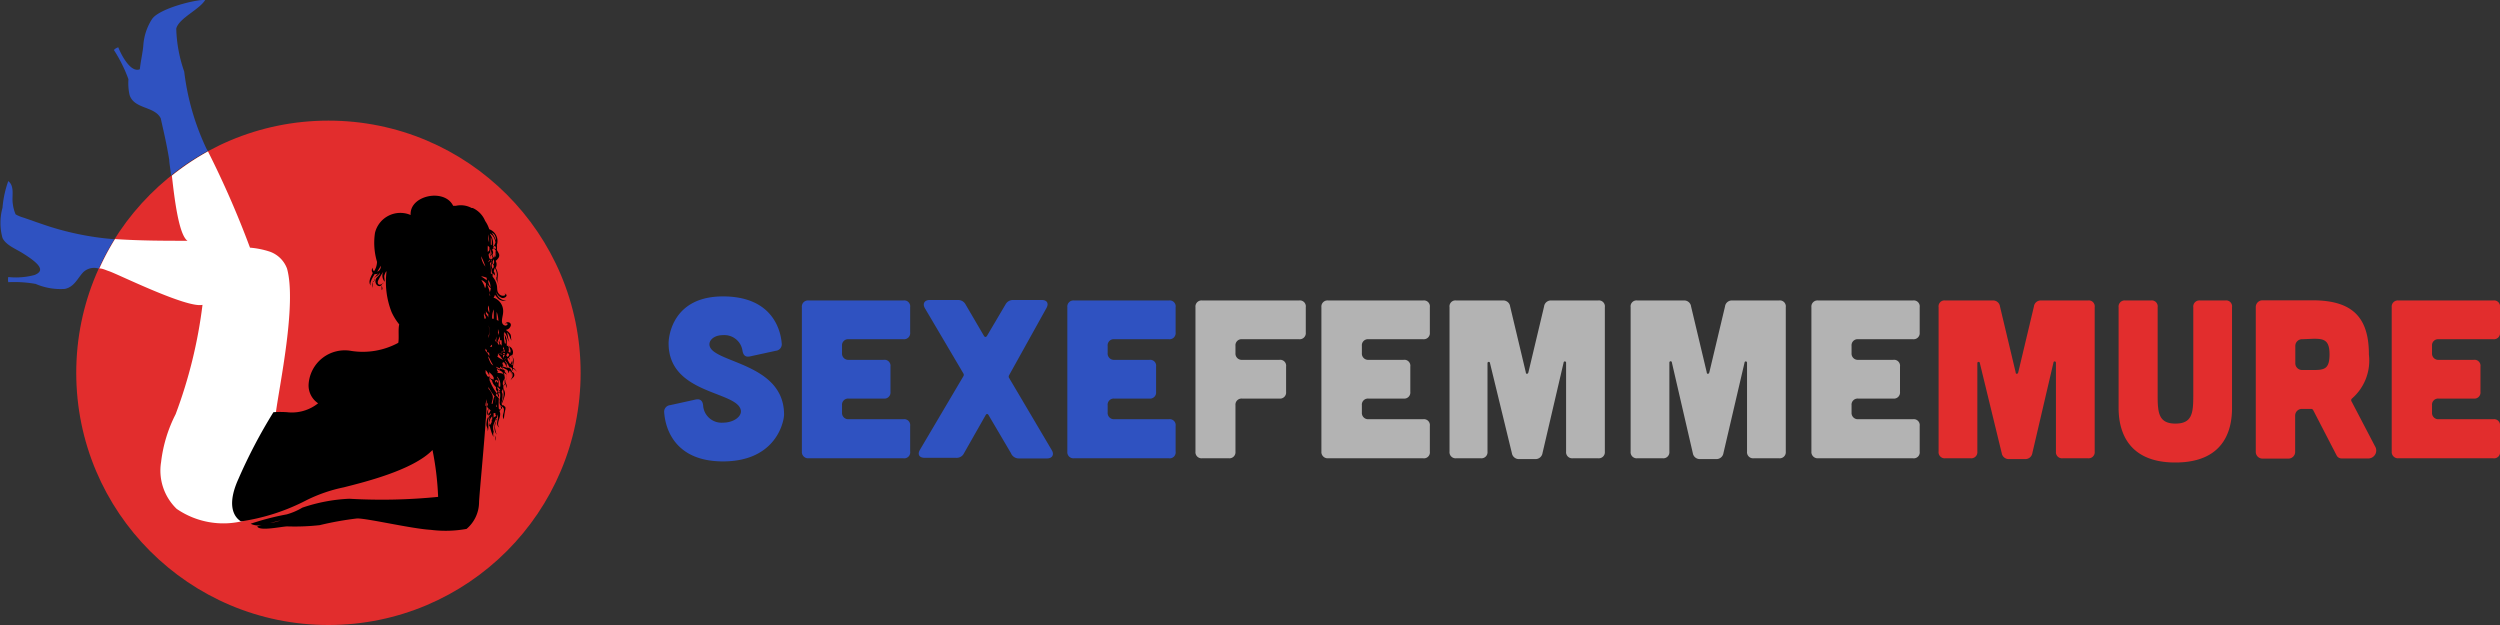 <svg xmlns="http://www.w3.org/2000/svg" width="160" height="40" viewBox="0 0 160 40"><rect x="0" y="0" width="160" height="40" fill="#333333" stroke="none"/><defs><style>.cls-1{fill:#2f52c1}.cls-3{fill:#e22d2d}</style></defs><g id="Слой_2" data-name="Слой 2"><g id="Ўар_1" data-name="Ўар 1"><path d="M48 22.81c-.29.06-.43-.07-.48-.36a1.17 1.17 0 0 0-1.26-1c-.56 0-.91.33-.85.66.2 1.13 4.77 1.1 4.77 4.42 0 .43-.49 3-3.91 3-3 0-3.68-2-3.76-3.12a.42.42 0 0 1 .38-.48l1.63-.36c.29-.06.45.07.48.38a1.18 1.18 0 0 0 1.27 1.1c.71 0 1.23-.42 1.14-.81-.27-1.23-4.62-1-4.62-4.27 0-.43.25-3 3.48-3 3 0 3.67 1.94 3.76 3a.42.42 0 0 1-.38.48zm9.82-3.58a.38.38 0 0 1 .43.43v1.62a.39.39 0 0 1-.43.43h-3.5a.39.39 0 0 0-.43.43v.46a.4.4 0 0 0 .43.43h2.24a.38.38 0 0 1 .43.43v1.62a.39.39 0 0 1-.43.43h-2.24a.39.39 0 0 0-.43.43v.46a.4.4 0 0 0 .43.43h3.5a.38.38 0 0 1 .43.43v1.64a.38.38 0 0 1-.43.43h-6.07a.4.4 0 0 1-.43-.43v-9.24a.39.39 0 0 1 .43-.43zm9.5 9.59c.17.3 0 .52-.3.52h-1.8a.54.54 0 0 1-.52-.34l-1.43-2.43c-.06-.1-.13-.1-.19 0L61.7 29a.52.52 0 0 1-.52.3h-2c-.35 0-.48-.22-.3-.52l2.77-4.69a.17.17 0 0 0 0-.2l-2.46-4.17c-.17-.3 0-.52.3-.52h1.79a.54.54 0 0 1 .52.29l1.17 2c.06.1.14.1.2 0l1.18-2a.54.54 0 0 1 .52-.29h1.81c.33 0 .46.22.29.52L64.59 24a.17.17 0 0 0 0 .2zm7.49-9.59a.38.38 0 0 1 .43.43v1.62a.39.39 0 0 1-.43.43h-3.49a.39.39 0 0 0-.43.43v.46a.4.4 0 0 0 .43.43h2.24a.38.38 0 0 1 .43.43v1.62a.39.39 0 0 1-.43.43h-2.24a.39.39 0 0 0-.43.43v.46a.4.4 0 0 0 .43.43h3.49a.38.38 0 0 1 .43.43v1.64a.38.38 0 0 1-.43.43h-6.07a.39.39 0 0 1-.43-.43v-9.24a.39.39 0 0 1 .43-.43z" class="cls-1"/><path fill="#b3b3b3" d="M83.14 19.23a.38.38 0 0 1 .43.43v1.62a.39.39 0 0 1-.43.43H79.5a.39.39 0 0 0-.43.43v.46a.4.4 0 0 0 .43.43h2.38a.38.38 0 0 1 .43.43v1.62a.39.39 0 0 1-.43.43H79.5a.39.39 0 0 0-.43.43v2.96a.39.39 0 0 1-.43.43h-1.7a.39.39 0 0 1-.43-.43v-9.24a.39.39 0 0 1 .43-.43zm7.94 0a.38.38 0 0 1 .43.43v1.62a.39.39 0 0 1-.43.43h-3.49a.39.39 0 0 0-.43.43v.46a.4.4 0 0 0 .43.43h2.24a.38.38 0 0 1 .43.43v1.62a.39.39 0 0 1-.43.43h-2.24a.39.39 0 0 0-.43.43v.46a.4.4 0 0 0 .43.43h3.49a.38.38 0 0 1 .43.43v1.64a.38.38 0 0 1-.43.43H85a.4.4 0 0 1-.43-.43v-9.24a.39.39 0 0 1 .43-.43zm5.11 0a.44.44 0 0 1 .46.39l1 4.2c0 .14.14.14.17 0l1-4.2a.44.44 0 0 1 .46-.39h3a.38.38 0 0 1 .43.43v9.24a.39.39 0 0 1-.43.43h-1.62a.39.39 0 0 1-.43-.43v-5.69a.08.08 0 0 0-.16 0L98.72 29a.45.45 0 0 1-.48.38h-1a.45.45 0 0 1-.48-.38l-1.4-5.76a.08.08 0 0 0-.16 0v5.66a.39.39 0 0 1-.43.43H93.2a.39.39 0 0 1-.43-.43v-9.24a.38.38 0 0 1 .43-.43zm11.58 0a.44.44 0 0 1 .46.39l1 4.2c0 .14.14.14.17 0l1-4.2a.44.44 0 0 1 .46-.39h3a.38.38 0 0 1 .43.43v9.24a.39.39 0 0 1-.43.43h-1.62a.39.39 0 0 1-.43-.43v-5.69a.08.08 0 0 0-.16 0L110.3 29a.45.45 0 0 1-.48.38h-1a.45.45 0 0 1-.48-.38L107 23.2a.08.08 0 0 0-.16 0v5.7a.39.39 0 0 1-.43.43h-1.62a.39.39 0 0 1-.43-.43v-9.24a.38.38 0 0 1 .43-.43zm14.66 0a.38.38 0 0 1 .43.43v1.62a.39.39 0 0 1-.43.43h-3.5a.39.39 0 0 0-.43.43v.46a.4.4 0 0 0 .43.43h2.24a.38.38 0 0 1 .43.43v1.62a.39.39 0 0 1-.43.43h-2.24a.39.39 0 0 0-.43.43v.46a.4.4 0 0 0 .43.43h3.5a.38.38 0 0 1 .43.43v1.64a.38.38 0 0 1-.43.43h-6.07a.4.4 0 0 1-.43-.43v-9.24a.39.39 0 0 1 .43-.43z"/><path d="M127.54 19.23a.44.44 0 0 1 .46.39l1 4.2c0 .14.14.14.17 0l1-4.2a.44.44 0 0 1 .46-.39h3a.38.38 0 0 1 .43.43v9.24a.39.39 0 0 1-.43.43h-1.62a.39.39 0 0 1-.43-.43v-5.69a.08.08 0 0 0-.16 0L130.07 29a.45.45 0 0 1-.48.38h-1a.45.45 0 0 1-.48-.38l-1.4-5.76a.08.08 0 0 0-.16 0v5.66a.39.39 0 0 1-.43.43h-1.62a.39.39 0 0 1-.43-.43v-9.24a.38.38 0 0 1 .43-.43zm10.12 0a.38.38 0 0 1 .43.43v5.66c0 1.11.07 1.79 1.14 1.79s1.14-.68 1.14-1.79v-5.66a.39.39 0 0 1 .43-.43h1.62a.38.38 0 0 1 .43.43v6.43c0 1-.2 3.51-3.63 3.51s-3.63-2.56-3.63-3.51v-6.43a.39.39 0 0 1 .43-.43zM152 28.56a.51.51 0 0 1-.48.78h-1.65a.35.35 0 0 1-.33-.2l-1.5-2.9a.15.15 0 0 0-.12-.07h-.58a.43.43 0 0 0-.45.45v2.28a.43.43 0 0 1-.45.45h-1.62a.43.43 0 0 1-.45-.45v-9.23a.43.43 0 0 1 .45-.45H148c2.57 0 3.61 1.1 3.61 3.47a3.22 3.22 0 0 1-1.1 2.83.15.15 0 0 0 0 .19zm-4.65-6.85a.43.43 0 0 0-.45.45v1.07a.43.43 0 0 0 .45.45h.74c.69 0 1-.09 1-1s-.35-1-1-1zm12.22-2.48a.38.38 0 0 1 .43.43v1.62a.39.39 0 0 1-.43.43h-3.49a.39.39 0 0 0-.43.43v.46a.4.4 0 0 0 .43.43h2.24a.38.38 0 0 1 .43.43v1.62a.39.39 0 0 1-.43.43h-2.24a.39.39 0 0 0-.43.43v.46a.4.4 0 0 0 .43.43h3.49a.38.38 0 0 1 .43.43v1.64a.38.38 0 0 1-.43.43h-6.07a.4.4 0 0 1-.43-.43v-9.24a.39.39 0 0 1 .43-.43z" class="cls-3"/><circle cx="21.02" cy="23.86" r="16.14" class="cls-3"/><path d="M3.2 14.51c-.56-.18-1.14-.39-1.69-.58a2.27 2.27 0 0 1-.51-.21 2.45 2.45 0 0 1-.18-.67c-.08-.49.14-1.12-.29-1.46a6.59 6.59 0 0 0-.37 1.71 3.63 3.63 0 0 0 0 1.93c.21.45.85.7 1.25.95 1.17.72 1.48 1.15.8 1.42a4.6 4.6 0 0 1-1.68.13.78.78 0 0 0 0 .33 7.87 7.87 0 0 1 1.75.11 4 4 0 0 0 1.87.32c.6-.12.82-.69 1.17-1.06a1 1 0 0 1 1-.24 16.05 16.05 0 0 1 1-1.88 18.34 18.34 0 0 1-4.12-.8zm10.01-5a15.9 15.9 0 0 1-1.42-4.93 9 9 0 0 1-.51-2.75c.18-.68 1.47-1.2 1.85-1.83-.56-.05-2.94.54-3.4 1.22a3.56 3.56 0 0 0-.56 1.72c-.05.5-.17 1-.22 1.49-.57.25-1.17-.87-1.38-1.4a.56.56 0 0 0-.28.17 9.32 9.32 0 0 1 .93 1.87 3.58 3.58 0 0 0 .07 1c.29.93 1.61.71 2 1.51.13.62.34 1.43.54 2.64 0 .19.07.55.12 1a16.15 16.15 0 0 1 2.34-1.56z" class="cls-1"/><path fill="#fff" d="M15.42 30.65a33.29 33.29 0 0 1 2.24-4.27c.21-1.65 1.34-6.92.71-9.19a1.82 1.82 0 0 0-1.15-1.1 5.5 5.5 0 0 0-1.22-.24 60.11 60.11 0 0 0-2.69-6.16A16.15 16.15 0 0 0 11 11.24c.16 1.44.44 3.79 1 4.17-1.41 0-3 0-4.64-.11a16.05 16.05 0 0 0-1 1.88c.21 0 .41.11.6.17.56.18 5 2.39 6 2.16a30.42 30.42 0 0 1-1.72 7 9 9 0 0 0-.93 3.06 3.4 3.4 0 0 0 1 3 5.28 5.28 0 0 0 4.3.76c.02.03-1.23-.45-.19-2.68z"/><path d="M32.78 23.81a.83.83 0 0 0-.24-.36.38.38 0 0 0 .17.07l.06.05a.77.77 0 0 0 .07.2.51.51 0 0 1 0-.18.65.65 0 0 1 .24.22.66.66 0 0 0-.22-.26.14.14 0 0 0 .1 0h-.13c0-.23.1-.47 0-.67a.33.33 0 0 0-.09-.09.37.37 0 0 0 .06-.4.37.37 0 0 0-.36-.25 1.73 1.73 0 0 1 0-.34 1.07 1.07 0 0 0-.16-.42v-.14a.91.91 0 0 1 .17.33 1.16 1.16 0 0 0 .15.33 1.53 1.53 0 0 1-.1-.4.93.93 0 0 0-.06-.23c.19.14.16.37.31.53-.08-.14 0-.31-.12-.46s-.18-.15-.25-.23a.37.37 0 0 0 .3-.24.17.17 0 0 0-.12-.24.19.19 0 0 0-.23.1c.17-.13.24.1 0 .11-.36-.11-.14-.55-.13-.85a.92.92 0 0 0-.55-.92h-.06a1.89 1.89 0 0 0 .09-.21 1.08 1.08 0 0 0 .14.18.56.56 0 0 0 .58.2.67.67 0 0 1-.65-.59v-.08.09a.63.63 0 0 0 .35.4c.25.07.48-.21.17-.28.22.11-.11.23-.29.07s-.15-.31-.17-.52a1.19 1.19 0 0 0-.28-.62 2.06 2.06 0 0 1 0-.25 1 1 0 0 0 .13.17.36.36 0 0 0 0-.16l-.06-.11a2 2 0 0 1 .07-.22 1 1 0 0 1 .13.4 2.76 2.76 0 0 0 0 .43.35.35 0 0 1 0-.3.88.88 0 0 0 0 .27c.06.2.16.26.17.49a.25.25 0 0 0 0-.12.33.33 0 0 1 0 .11c0-.15-.06-.22-.11-.37s0-.32 0-.51a.93.93 0 0 0-.14-.4.42.42 0 0 0 0-.44c.15-.13.32-.29.18-.52l-.1-.18a1.77 1.77 0 0 0 0-.33.8.8 0 0 0-.49-1 1.91 1.91 0 0 0-.26-.53 1.56 1.56 0 0 0-.8-.83h-.07a1.45 1.45 0 0 0-1-.14H29c-.54-1.13-2.8-.68-2.72.59A1.67 1.67 0 0 0 24 14.9a4.24 4.24 0 0 0 .13 1.86 1.17 1.17 0 0 1-.19.6.22.22 0 0 1-.08-.23.25.25 0 0 0 0 .34c-.16.3-.31.59-.13.81-.08-.18.08-.46.25-.74a.29.29 0 0 0 .26-.07 1.71 1.71 0 0 0-.27.3v.18c0 .05-.09 0-.11.1a.75.75 0 0 0 0 .37 1.79 1.79 0 0 0 0-.37c.13-.06.06-.16.12-.26s.14-.11.19-.16a1 1 0 0 0 .15-.17c0 .17-.21.25-.27.41-.12.35.28.64.43.27-.21.17-.35.05-.29-.16a4 4 0 0 1 .34-.59.56.56 0 0 0 0 .5.38.38 0 0 0 .07.12c0 .09-.15.15-.17.23a1.59 1.59 0 0 0 0 .33c.1-.1 0-.21 0-.33s.15-.12.18-.22-.05-.31 0-.43.08-.22.13-.22a5.3 5.3 0 0 0 .32 2.6 3.61 3.61 0 0 0 .49.79c-.08.34 0 .85-.06 1.18a4.76 4.76 0 0 1-3 .52 2.32 2.32 0 0 0-2.74 2.15 1.37 1.37 0 0 0 .61 1.2 2.68 2.68 0 0 1-2 .57 6.45 6.45 0 0 0-.86 0 33.29 33.29 0 0 0-2.24 4.27c-1 2.2.17 2.69.15 2.72A13.22 13.22 0 0 0 19.64 32a9.79 9.79 0 0 1 2.36-.81c1.21-.31 4.42-1.08 5.68-2.39a18.78 18.78 0 0 1 .36 3 36.28 36.28 0 0 1-5.69.12 10.74 10.74 0 0 0-3 .57 4.12 4.12 0 0 1-1 .43 16.9 16.9 0 0 0-2.31.6 1.12 1.12 0 0 0 .71.09l-.29.08c.14.33 1.58 0 1.93 0a14.65 14.65 0 0 0 2.07-.08 20.37 20.37 0 0 1 2.4-.43c.69 0 3.49.66 4.71.73a7.54 7.54 0 0 0 2.29-.06 2.26 2.26 0 0 0 .8-1.69c0-.36.34-3.83.42-5.19a9.86 9.86 0 0 0 .05-1.42c.09.23-.06.45.15.61a.56.56 0 0 0 0 .44l-.06.11a1.34 1.34 0 0 0-.09.47c0 .14.13.27.06.42.14-.16 0-.57.07-.77a.41.41 0 0 1 .06-.13v.08a.56.56 0 0 0 0 .33 3.11 3.11 0 0 0 .26.86 1.2 1.2 0 0 1 0-.33.76.76 0 0 1 .09.22 1.06 1.06 0 0 0 .07.35c0-.36-.26-.64-.16-1a.72.72 0 0 1 .06-.15 1 1 0 0 1 0 .11 1.3 1.3 0 0 1 0-.14.79.79 0 0 0 .11-.3l.06.09c0 .08-.1.18-.12.26a.86.86 0 0 0 0 .56 1.12 1.12 0 0 0 .1.18 2.35 2.35 0 0 1-.12-.51 2.43 2.43 0 0 1 .1-.39v-.08a.81.81 0 0 0 .07-.31c.13.28-.2.6.12.84-.26-.33.2-.71 0-1.07a.2.2 0 0 0 .1-.22c0-.09-.08-.15-.09-.24s0-.15 0-.24a.83.83 0 0 0-.24-.31l.08-.12a3 3 0 0 0 .13.29c0-.12 0-.25-.05-.36L32 25v.22-.09a.94.94 0 0 1 0 .35c0 .17-.14.27 0 .43s.26.13.25.36-.14.33 0 .56a3.49 3.49 0 0 1 .1-.65c0-.18 0-.11-.1-.21s-.11 0-.12 0 0-.14-.05-.16a1.22 1.22 0 0 0 .08-.48.44.44 0 0 0 0-.12 1 1 0 0 0-.05-.14 1.36 1.36 0 0 1 .1-.22v.16a1.09 1.09 0 0 1 0 .43c0 .15-.12.27-.1.42a3.28 3.28 0 0 0 .18-.5c.07-.23 0-.32-.08-.54v-.12a1.61 1.61 0 0 0 .1-.19.63.63 0 0 1 .09.33c.07-.15 0-.26-.06-.39a1.05 1.05 0 0 0 .08-.33.2.2 0 0 0 0-.12 1.56 1.56 0 0 0-.3-.47h.07a1.59 1.59 0 0 0 .25.13.29.29 0 0 1 .1.23.2.2 0 0 0 .05-.16h.07a1 1 0 0 1 .06.39 1.63 1.63 0 0 0 0-.19.66.66 0 0 0 0-.15.35.35 0 0 1 0 .46 1.31 1.31 0 0 1 0-.15.52.52 0 0 0 0 .17l-.05.08.06-.06v.14-.16c.12-.11.25-.18.15-.4a.55.55 0 0 0-.1-.05zm-8.64-6.42a3.69 3.69 0 0 0 .23-.38.38.38 0 0 1-.13.33zm-6.85 16.08l.69-.17a3.19 3.19 0 0 1-.69.17zm15.2-10.16c-.08 0-.1-.12-.16-.17v-.08a1.27 1.27 0 0 0 .21.27zm-.29-.13zm0 0a.33.33 0 0 0 0 .07l-.06-.07zm0-.27a1.09 1.09 0 0 1 0-.2h.11zm0-.26v-.05h.11v.08zm.14.25v.07l-.06.08zm.14-.27v-.06l.1.1v.06l-.09.12a.38.38 0 0 0-.09-.09l.05-.11zm0 .25v-.12zm-.08-.3zm0 0zm.25.72zm.16.09zm0-.26a.89.89 0 0 0 0 .25l-.08-.05a.15.15 0 0 0 0-.21c0 .08 0 .16-.09.17a1.29 1.29 0 0 1-.17-.33l.06-.06a.94.94 0 0 1 .12.16 1.27 1.27 0 0 0-.08-.2l.16-.14a.46.46 0 0 1 .05.5zm-.15-.55l-.12-.07a.35.35 0 0 0 0-.27l.13.11a.56.56 0 0 1-.05.32zm0-.23a.88.88 0 0 1-.17-.25.3.3 0 0 1 .14.34zm-.23.11a1.91 1.91 0 0 0 0-.27c.02.12 0 .25-.03.36zm0-.37h-.07zm-.06-.4v.29h-.06a2.72 2.72 0 0 1-.06-.43v-.26a1.3 1.3 0 0 1 .08.49zm-.14.49l.05.22-.09-.06zm.09.25v.07h-.1v-.08zm-.12.64a.89.89 0 0 0-.16-.07H32h.05l.12.06h-.08zm-.33-.33a.58.58 0 0 1 0-.11c.11.13.22.25.33.4a1.35 1.35 0 0 1-.37-.21zm0-1.28a1.07 1.07 0 0 0 0-.16v-.24a1.66 1.66 0 0 1 .06.22zm0 .36l.08.11v.16l-.06-.06a.78.78 0 0 1-.06-.13zm.13 1.76v.07a.42.42 0 0 1-.27-.19c.08.05.17.07.27.12zm.09-.7a2 2 0 0 1 .11.18 1.44 1.44 0 0 0-.13-.18zm.06-.13v.07zm0-.06a1 1 0 0 1-.29-.09 1 1 0 0 0 .27.05zm0-.23v.09h-.12.05zm-.17-.29v-.07.05zm.12-.39a2.35 2.35 0 0 1 0 .34L32 22a2.32 2.32 0 0 0 0-.23zm-.1-.22c0 .13 0 .25-.06.38l-.07-.09c0-.1.09-.2.12-.32zm-.08-1l-.13-.1a1.24 1.24 0 0 0 0-.14 2.29 2.29 0 0 1 0-.36 2 2 0 0 1 .11.65zm-.15.91v.14-.05zm0 .2a1 1 0 0 0 0 .25l-.07-.12a2.48 2.48 0 0 1 .1-.26zm0 2.92v.07a2.45 2.45 0 0 0-.1-.3l.16-.07c-.09.14-.14.23-.1.34zm0 .55a3.67 3.67 0 0 1-.43-.78.71.71 0 0 1 0-.24.42.42 0 0 0 .15.23.65.65 0 0 0 .1.25 1.32 1.32 0 0 0 .16.18.29.29 0 0 0 0 .16c0 .05.06.08.09.12a.13.13 0 0 1-.12.12zm-.46-2.24a5.13 5.13 0 0 0 .26.49.44.44 0 0 1-.15-.13 1.89 1.89 0 0 1-.19-.46zm-.08-.38l.09.12a1.12 1.12 0 0 0 0 .15 1.38 1.38 0 0 1-.14-.24zm.1-3.62v-.3c0 .09 0 .22.05.32zm0 1.12a.45.45 0 0 1-.06-.47 4.23 4.23 0 0 1 .06.51zm.08-4.36v-.47a.38.38 0 0 1 .05.13 1.41 1.41 0 0 1 0 .37zm0 .1v.06-.06zm0 .13zm0 .07a.79.79 0 0 0 .05.24.9.9 0 0 1-.07.18 2.15 2.15 0 0 1 0-.4zm0 1.54a1.81 1.81 0 0 0-.05-.64l.09-.14v.06a.7.7 0 0 0 0 .45 1.25 1.25 0 0 0 .05.31zm0 .9a.78.78 0 0 1-.16-.37v-.11a.73.73 0 0 1 .14.48zm0-1.74l.05-.06v.1zm0-.06a.89.89 0 0 1-.05-.15l.09-.16.08.19v.05zm-.12-.07l.07.13-.09.12v-.07a.92.92 0 0 1 .14-.13zm.12 1.91a1.41 1.41 0 0 1-.06.27 2.43 2.43 0 0 0-.14-.42v-.1a.48.48 0 0 0 .32.3zm0 3.52a.42.42 0 0 0 .08.1v.12a.15.15 0 0 1-.13 0 1.79 1.79 0 0 1 .2-.18zm-.22-1.21c.19.17.15.55.08.89v-.16a.92.92 0 0 0-.05-.73zm0-.48zm0 3.81a1.42 1.42 0 0 0-.11-.2v-.2a1.26 1.26 0 0 1 .27.46zm.24.16a.33.33 0 0 0-.12-.1v-.33c.11.12.25.22.29.38a.28.28 0 0 0 0 .11zm.06-2v-.09.07zm.11-2.44v.6h-.1a1.26 1.26 0 0 1 .1-.6zm0-2.81c0 .07 0 .14-.07.21a.39.39 0 0 1-.05-.31v-.08l.1.17zm-.08-.22l.08-.18a.66.66 0 0 1 0 .35zm.07-.29a1.63 1.63 0 0 1-.08-.17.26.26 0 0 0 0-.3v-.06l.07-.06a.65.65 0 0 1 .15.14 2 2 0 0 1-.1.45zm.08-.05a1.55 1.55 0 0 0 .07-.28.4.4 0 0 1-.03.27zm0-.51l-.11-.07.1-.12c.08.06.08.13.08.19zm-.04-.92a.54.54 0 0 1 .1.39 1.43 1.43 0 0 0-.27-.51.6.6 0 0 1 .17.12zm-.1.08a.94.94 0 0 1 .18.44.81.81 0 0 1-.08.18l-.08.11a1.45 1.45 0 0 0 0-.37 1 1 0 0 0-.18-.44v-.06zm-.13 1.47l-.05.13v-.07a1.42 1.42 0 0 1-.08-.32.59.59 0 0 1 .08-.12 1.26 1.26 0 0 0 .04.36zM31.25 15a2.26 2.26 0 0 1 .05.35v.24-.08c-.06-.2-.05-.34-.05-.51zm.07.82v.19l-.1.12a3.16 3.16 0 0 1 0-.41zm-.23 1.27a1.3 1.3 0 0 1-.3-.69 3.86 3.86 0 0 1 .29.71zm.06.67v.18c-.11-.1-.25-.17-.36-.26a1.26 1.26 0 0 1 .36.1zM31 20.3a.38.38 0 0 1 0-.3.23.23 0 0 0 0 .09.71.71 0 0 0 0 .21zm0-2c-.06-.16-.14-.27-.19-.38a.62.62 0 0 1 .16.09l.13.13c0 .1 0 .21-.06.31a.75.75 0 0 0-.04-.14zm0 4.95zm0-2.86a1.83 1.83 0 0 1 0-.29l.06.13a.19.19 0 0 1 .02.16zm.07-.67a.44.44 0 0 0 .18.39v.22a.36.36 0 0 0-.09-.16l-.06-.09v.07V20a2 2 0 0 1 0-.3zm.07 2.43zm-.07.27v-.11l.09.11a1.37 1.37 0 0 0 0 .15l-.1-.14zm0 3.55a.73.73 0 0 1 .05-.28c.13.19.11.21.06.29a.19.19 0 0 0 0 .02zm.12.6v-.05a.46.46 0 0 1 .06-.34c.08 0 .12.05.15.09l-.07.13zm.11-.51v.07zm-.08.63l.2-.24v.07a1.43 1.43 0 0 0-.13.16l-.06.1zm.25.17a.31.31 0 0 0 0 .1c0 .14-.13.22-.16.35a.5.5 0 0 1 0-.26.74.74 0 0 1 .19-.41 1.26 1.26 0 0 1 0 .22zm0-1c0-.19.12-.35.05-.56a1.06 1.06 0 0 0-.24-.4 2.45 2.45 0 0 0-.09-.24c0 .08.1.16.14.23a4.5 4.5 0 0 0 .32.48.77.77 0 0 0-.07.18 3.85 3.85 0 0 0-.07.42.37.37 0 0 1 .07-.16zm.19.81l-.07.06v-.29h.12a.43.43 0 0 0 0 .11.25.25 0 0 0 .06.07zm.34-.97v.21c0 .1.17.1.12.23l-.13.08-.07-.07a5.08 5.08 0 0 1 0-.54.7.7 0 0 0 0-.15.87.87 0 0 1 .08.24zm-.12.4l-.14-.1a.85.85 0 0 0 0-.19 2.07 2.07 0 0 1 0-.41v.42c0 .12.08.18.09.28zm0-.84a.78.78 0 0 0 0-.15.5.5 0 0 0 0-.12.62.62 0 0 1 0-.06.76.76 0 0 1 .1.14v.08zm.12-.23a1.85 1.85 0 0 1-.16-.17v-.12a1.3 1.3 0 0 0 .18.19.86.86 0 0 1-.1.07zm-.12-.67a.39.39 0 0 1 0 .14.13.13 0 0 1-.09-.15zm.18.45a.24.24 0 0 0-.15-.08v-.16a.51.51 0 0 0 0-.23c0-.08-.11-.15-.1-.24a.74.74 0 0 1 .19.7zm-.16-1c-.11-.08-.07-.11-.11-.21.18.14.42.13.44.42a.27.27 0 0 0-.05-.1c-.18-.07-.28-.02-.37-.08zm.33.89a1.16 1.16 0 0 0-.05.25c.08-.19 0-.23 0-.41s.1-.23.12-.36v.45zm.19-.79a.57.57 0 0 1 0 .12.78.78 0 0 1-.1.4 2.32 2.32 0 0 0-.08-.6l.11.11zm-.07-.18l-.35-.15a.51.51 0 0 0 0-.13l.08.07a1.19 1.19 0 0 1 .18.24zm-.13-.33l-.06-.1a.62.62 0 0 1 0-.11.28.28 0 0 1 .11 0 .75.75 0 0 0 0 .16.42.42 0 0 1 0-.14.91.91 0 0 0 .07.09.45.45 0 0 0 .17.25 1.84 1.84 0 0 1-.38-.12zm.51.28l-.06-.08c-.11-.11-.17 0-.24-.18a.27.27 0 0 1 0-.08.42.42 0 0 1 0-.09.43.43 0 0 1 .1.12l.19.3z"/></g></g></svg>